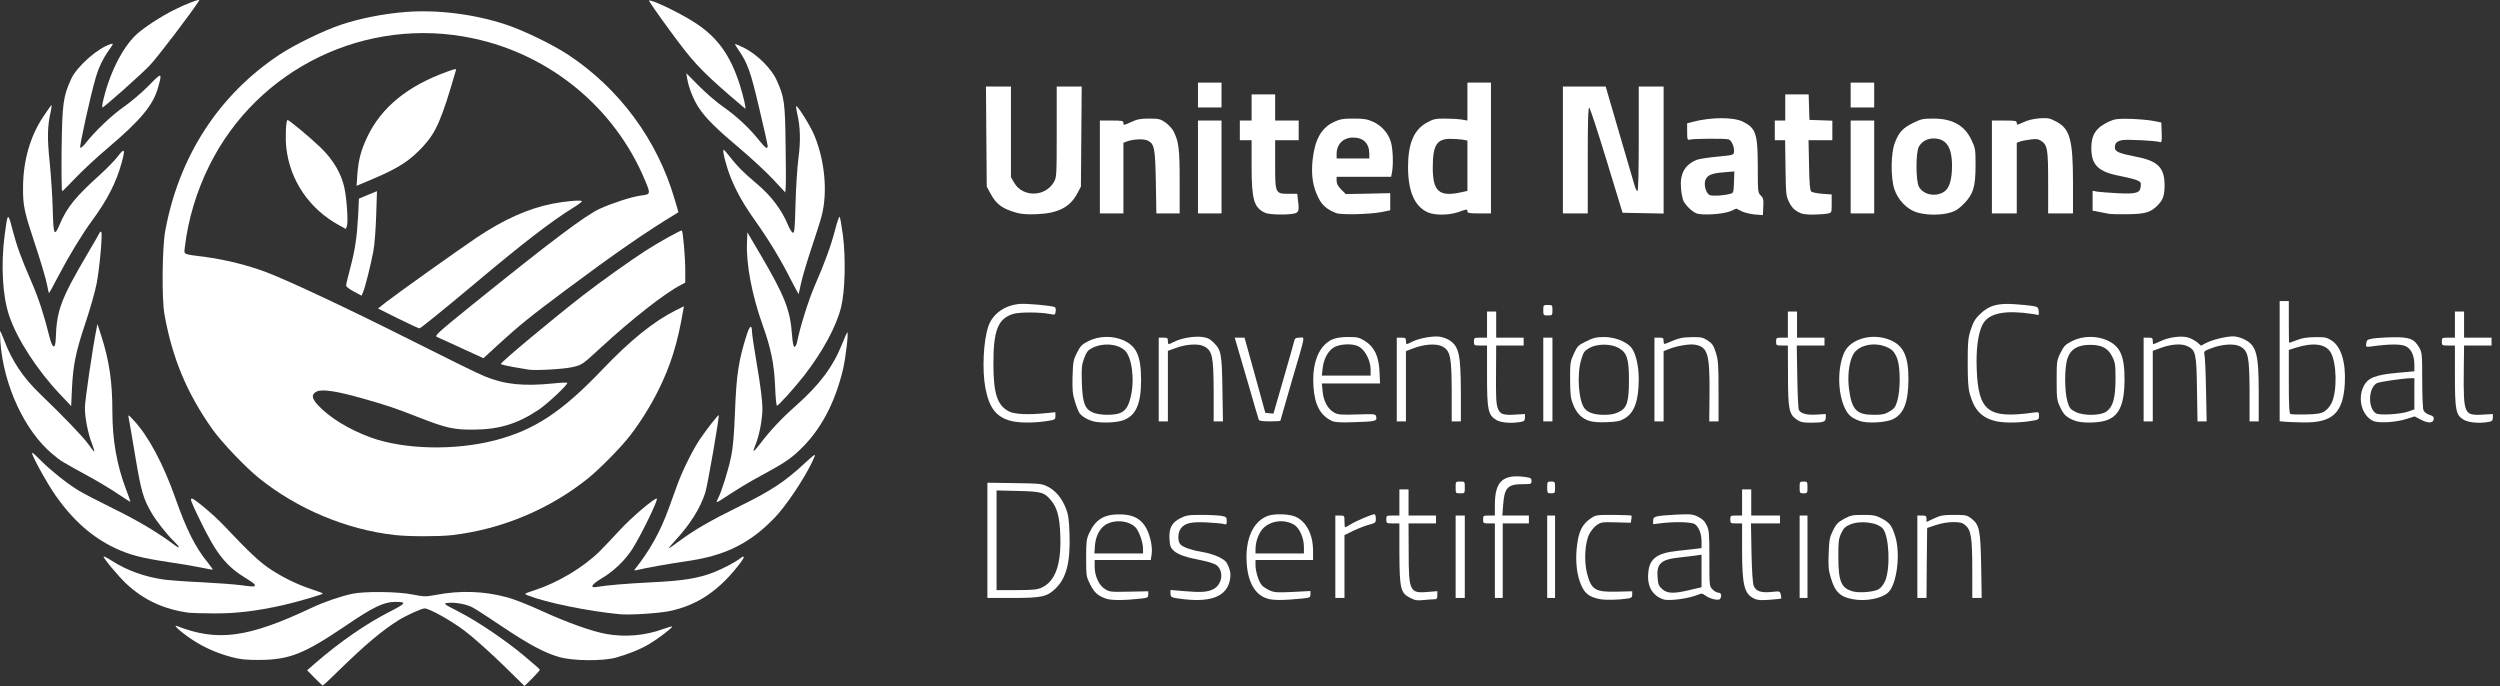 <svg width="328" height="90" viewBox="0 0 328 90" fill="none" xmlns="http://www.w3.org/2000/svg">
<rect x="0" y="0" width="328" height="90" fill="#333333" stroke="none"/>
<path d="M41.274 88.936L40.296 87.941L41.377 86.997C44.552 84.251 47.932 81.9 51.004 80.322C53.321 79.137 53.424 78.966 51.845 78.966C50.335 78.983 48.996 79.618 45.29 82.141C39.884 85.796 37.979 86.551 34.05 86.585C32.231 86.585 31.544 86.516 30.377 86.207C28.352 85.658 26.756 84.938 25.143 83.874C23.702 82.913 22.552 81.866 23.239 82.141C28.541 84.217 32.522 83.685 40.828 79.772C42.578 78.949 44.586 78.262 46.233 77.902C47.847 77.559 52.274 77.61 54.162 78.005C55.637 78.297 55.826 78.297 57.165 78.056C60.391 77.439 63.463 77.541 66.517 78.365C67.392 78.588 69.434 79.395 71.065 80.15C74.411 81.677 77.654 82.844 79.593 83.187C82.064 83.616 84.656 83.393 87.041 82.518C87.676 82.295 88.191 82.141 88.191 82.209C88.191 82.398 86.269 83.856 85.188 84.492C84.004 85.195 82.425 85.83 80.812 86.276C79.079 86.757 75.166 86.722 73.381 86.207C71.408 85.641 69.4 84.56 65.814 82.158C64.063 80.974 62.33 79.858 61.952 79.669C61.163 79.257 59.687 79 58.778 79.103C58.126 79.172 58.126 79.189 60.151 80.236C62.725 81.557 66.243 83.942 68.799 86.07C69.88 86.98 70.79 87.769 70.824 87.855C70.841 87.924 70.395 88.438 69.846 88.987L68.817 90L65.814 87.066C64.149 85.452 61.97 83.513 60.957 82.758C59.172 81.403 56.324 79.824 55.706 79.824C55.311 79.824 53.321 80.733 52.24 81.403C50.095 82.758 47.95 84.56 44.586 87.838C43.402 89.005 42.39 89.948 42.355 89.948C42.304 89.948 41.823 89.502 41.274 88.936Z" fill="white"/>
<path d="M81.24 80.579C77.155 80.184 71.664 79.069 69.227 78.108C68.713 77.902 68.73 77.902 70.188 77.421C73.226 76.426 76.538 74.435 78.665 72.342C79.146 71.878 80.313 70.626 81.291 69.579C82.784 67.949 85.753 65.409 86.165 65.409C86.456 65.409 84.054 70.351 82.904 72.119C81.943 73.594 80.433 75.019 78.837 75.945C77.602 76.683 77.344 77.181 78.288 77.009C79.592 76.786 82.166 76.563 85.615 76.392C89.631 76.203 91.656 75.86 93.595 75.105C94.865 74.607 96.409 73.8 97.096 73.268C97.696 72.805 97.748 73.028 97.199 73.766C94.453 77.421 91.553 79.412 87.795 80.184C86.302 80.476 82.595 80.716 81.24 80.579Z" fill="white"/>
<path d="M24.782 80.39C21.471 79.944 18.845 78.708 16.563 76.58C15.499 75.568 13.474 73.148 13.594 73.011C13.646 72.977 14.126 73.217 14.675 73.577C16.666 74.847 18.982 75.688 21.574 76.048C22.26 76.134 24.456 76.306 26.464 76.392C28.472 76.495 30.823 76.666 31.698 76.786C32.573 76.924 33.328 76.975 33.363 76.924C33.569 76.735 33.38 76.546 32.419 75.963C29.69 74.315 28.421 72.736 26.31 68.395C25.091 65.907 24.903 65.409 25.16 65.409C25.503 65.409 28.077 67.571 29.416 68.996C32.608 72.376 34.084 73.766 35.422 74.641C37.087 75.757 39.06 76.718 40.965 77.335C41.737 77.593 42.372 77.833 42.372 77.867C42.372 77.987 38.974 78.983 37.069 79.412C33.586 80.184 30.857 80.51 27.957 80.476C26.499 80.476 25.074 80.424 24.782 80.39Z" fill="white"/>
<path d="M145.095 78.537C144.031 78.159 143.567 77.747 143.018 76.649C142.521 75.654 142.503 75.551 142.503 73.217C142.503 71.072 142.538 70.729 142.898 69.956C143.722 68.172 144.837 67.468 146.879 67.485C148.458 67.485 149.471 67.931 150.174 68.944C150.809 69.836 151.255 71.655 151.101 72.685L150.981 73.474H147.291H143.619V74.349C143.619 75.568 144.185 76.803 144.975 77.284C145.558 77.661 145.747 77.679 148.132 77.627L150.655 77.576V78.005C150.655 78.365 150.569 78.434 149.848 78.519C147.6 78.777 145.747 78.794 145.095 78.537ZM149.968 72.05C149.968 71.123 149.453 69.682 148.956 69.167C148.029 68.257 146.107 68.12 144.957 68.91C144.237 69.407 143.739 70.42 143.653 71.621L143.585 72.616H146.776H149.968V72.05Z" fill="white"/>
<path d="M155.372 78.623C153.656 78.417 153.57 78.382 153.57 77.85V77.404L155.166 77.541C157.5 77.748 158.392 77.696 159.147 77.319C160.383 76.718 160.623 74.899 159.576 74.127C159.336 73.955 158.529 73.698 157.774 73.543C155.561 73.114 154.617 72.788 154.033 72.29C153.57 71.862 153.502 71.673 153.433 70.712C153.364 69.27 153.725 68.567 154.874 67.983C155.629 67.606 155.904 67.554 157.689 67.554C158.77 67.554 159.954 67.623 160.314 67.692C160.88 67.812 160.949 67.88 160.949 68.361C160.949 68.773 160.898 68.858 160.657 68.773C160.503 68.704 159.508 68.601 158.461 68.549C156.299 68.429 155.492 68.618 154.943 69.305C154.497 69.888 154.48 71.072 154.909 71.467C155.321 71.844 156.47 72.222 157.86 72.445C158.461 72.531 159.388 72.822 159.919 73.08C160.726 73.492 160.915 73.68 161.189 74.35C161.43 74.95 161.481 75.345 161.395 75.928C161.052 78.159 159.096 79.034 155.372 78.623Z" fill="white"/>
<path d="M166.268 78.537C164.689 78.039 163.745 76.443 163.574 73.972C163.333 70.728 164.414 68.326 166.422 67.657C167.332 67.365 169.168 67.434 169.974 67.794C171.416 68.446 172.274 70.145 172.274 72.29V73.474H168.499H164.723V74.161C164.723 74.967 165.152 76.34 165.564 76.803C165.719 76.975 166.165 77.267 166.56 77.455C167.194 77.73 167.538 77.764 169.614 77.661L171.931 77.541V77.97C171.931 78.382 171.862 78.416 170.953 78.519C168.361 78.777 167.023 78.777 166.268 78.537ZM171.073 71.741C171.073 70.591 170.506 69.287 169.803 68.858C168.584 68.12 166.92 68.257 165.839 69.201C165.204 69.767 164.723 70.986 164.723 72.05V72.616H167.898H171.073V71.741Z" fill="white"/>
<path d="M184.973 78.417C183.755 77.799 183.617 77.181 183.6 72.497V68.67H182.742C181.901 68.67 181.884 68.653 181.884 68.155C181.884 67.657 181.901 67.64 182.742 67.64H183.6V65.924V64.208H184.201H184.802V65.924V67.64H186.603H188.405V68.155V68.67H186.603H184.802L184.819 72.411C184.819 77.593 184.956 77.868 187.341 77.662L188.577 77.559V78.091C188.577 78.537 188.508 78.623 188.165 78.623C187.959 78.623 187.307 78.674 186.758 78.726C185.917 78.812 185.625 78.76 184.973 78.417Z" fill="white"/>
<path d="M210.012 78.623C208.433 78.348 207.798 77.816 207.266 76.289C206.803 74.968 206.683 73.217 206.923 71.432C207.146 69.699 207.609 68.79 208.622 68.069C209.377 67.554 209.394 67.554 211.676 67.554C212.929 67.571 213.993 67.606 214.045 67.64C214.079 67.692 214.079 67.915 214.027 68.155L213.959 68.584L212.037 68.532C210.252 68.481 210.063 68.498 209.514 68.876C209.171 69.099 208.742 69.631 208.502 70.094C207.935 71.227 207.815 73.612 208.21 75.191C208.776 77.387 209.274 77.696 212.14 77.627L214.148 77.576V78.005C214.148 78.365 214.045 78.451 213.598 78.52C212.397 78.708 210.767 78.743 210.012 78.623Z" fill="white"/>
<path d="M218.247 78.64C216.857 78.194 216.119 76.993 216.239 75.311C216.359 73.32 217.32 72.565 220.1 72.274C221.027 72.171 222.108 72.05 222.52 71.999L223.241 71.913V71.055C223.241 70.026 222.897 69.15 222.366 68.773C221.937 68.481 219.774 68.412 217.887 68.653L216.891 68.773V68.309C216.891 67.743 217.132 67.675 219.912 67.52C221.834 67.434 222.057 67.451 222.777 67.795C223.361 68.086 223.653 68.361 223.91 68.91C224.236 69.579 224.27 69.957 224.27 73.286C224.27 76.924 224.27 76.924 224.699 77.336C224.922 77.576 225.266 77.765 225.472 77.765C225.832 77.765 225.935 78.177 225.677 78.571C225.506 78.846 224.373 78.589 223.756 78.142C223.361 77.851 223.241 77.834 222.795 78.022C221.576 78.537 219.002 78.88 218.247 78.64ZM221.713 77.404L223.241 77.044V74.916V72.771L222.692 72.857C222.383 72.909 221.353 73.029 220.409 73.132C217.921 73.389 217.32 73.921 217.475 75.791C217.543 76.667 217.629 76.89 218.075 77.284C218.745 77.885 219.568 77.919 221.713 77.404Z" fill="white"/>
<path d="M230.192 78.554C228.853 77.954 228.562 76.821 228.562 72.153V68.67H227.789C227.051 68.67 227.017 68.653 227.017 68.155C227.017 67.657 227.051 67.64 227.789 67.64H228.562V65.924V64.208H229.162H229.763V65.924V67.64H231.65H233.538V68.155V68.67H231.633H229.728L229.797 72.497C229.849 75.002 229.952 76.495 230.089 76.856C230.363 77.576 231.05 77.799 232.44 77.662C233.504 77.542 233.521 77.559 233.641 78.005C233.692 78.263 233.727 78.503 233.692 78.52C233.658 78.554 232.972 78.64 232.165 78.692C231.101 78.777 230.569 78.743 230.192 78.554Z" fill="white"/>
<path d="M243.131 78.623C241.45 78.331 240.763 77.679 240.214 75.843C239.905 74.83 239.854 74.332 239.922 72.634C239.991 70.815 240.042 70.506 240.489 69.596C240.918 68.738 241.158 68.498 241.947 68.069C242.805 67.606 243.046 67.554 244.436 67.554C245.791 67.554 246.1 67.623 246.872 68.017C247.953 68.601 248.211 68.944 248.674 70.437C249.361 72.737 248.863 76.666 247.73 77.73C246.889 78.52 244.813 78.931 243.131 78.623ZM246.426 77.336C246.769 77.147 247.078 76.769 247.318 76.254C248.039 74.624 247.868 70.386 247.044 69.373C246.34 68.515 244.006 68.241 242.668 68.841C242.085 69.099 241.844 69.339 241.553 69.991C241.227 70.712 241.175 71.089 241.192 73.131C241.192 76.34 241.587 77.198 243.166 77.61C243.989 77.816 245.791 77.662 246.426 77.336Z" fill="white"/>
<path d="M129.546 70.883V63.333L133.116 63.384C136.565 63.436 136.702 63.453 137.526 63.882C138.538 64.414 139.328 65.375 139.86 66.731C140.169 67.537 140.254 68.172 140.323 70.077C140.443 73.784 139.911 75.826 138.487 77.216C137.354 78.297 136.702 78.451 132.858 78.451H129.546V70.883ZM136.668 77.096C138.487 76.255 139.276 73.99 139.105 70.077C139.019 67.812 138.693 66.611 137.921 65.684C137.028 64.586 136.651 64.483 133.545 64.414L130.748 64.345V70.883V77.422H133.373C135.535 77.422 136.102 77.353 136.668 77.096Z" fill="white"/>
<path d="M175.194 73.046V67.64H175.794C176.395 67.64 176.395 67.64 176.395 68.412C176.395 68.841 176.429 69.184 176.481 69.184C176.532 69.184 176.858 68.996 177.219 68.79C177.871 68.361 179.999 67.468 180.325 67.468C180.428 67.468 180.514 67.726 180.514 68.035C180.514 68.567 180.462 68.618 179.673 68.824C179.192 68.944 178.266 69.305 177.613 69.613L176.395 70.197V74.332V78.451H175.794H175.194V73.046Z" fill="white"/>
<path d="M190.98 73.046V67.64H191.581H192.181V73.046V78.451H191.581H190.98V73.046Z" fill="white"/>
<path d="M196.128 73.561V68.67H195.356C194.618 68.67 194.584 68.653 194.584 68.155C194.584 67.657 194.618 67.64 195.356 67.64H196.128V66.147C196.146 63.178 197.175 62.218 199.972 62.561C200.848 62.681 200.933 62.732 200.933 63.11C200.933 63.505 200.882 63.522 199.784 63.522C197.793 63.522 197.364 64.002 197.21 66.284L197.107 67.64H198.857H200.59V68.155V68.67H198.874H197.158V73.561V78.451H196.643H196.128V73.561Z" fill="white"/>
<path d="M202.993 73.046V67.64H203.508H204.023V73.046V78.451H203.508H202.993V73.046Z" fill="white"/>
<path d="M236.113 73.046V67.64H236.628H237.142V73.046V78.451H236.628H236.113V73.046Z" fill="white"/>
<path d="M251.556 73.046V67.64H252.156C252.671 67.64 252.757 67.692 252.757 68.052V68.481L253.752 68.017C254.593 67.623 254.953 67.554 256.378 67.554C257.905 67.554 258.059 67.588 258.626 68.017C259.707 68.841 259.844 69.528 259.93 74.298L259.999 78.451H259.381H258.763V74.779C258.763 70.557 258.609 69.545 257.854 68.91C257.442 68.567 257.184 68.498 256.223 68.498C255.503 68.515 254.662 68.653 253.958 68.893L252.843 69.27L252.791 73.869L252.757 78.451H252.156H251.556V73.046Z" fill="white"/>
<path d="M26.411 74.47C25.605 74.298 23.648 73.972 22.035 73.732C18.517 73.2 17.007 72.805 15.137 71.93C12.151 70.523 9.628 68.326 7.329 65.066C6.162 63.418 3.966 59.403 4.223 59.403C4.309 59.403 4.824 59.866 5.39 60.45C6.557 61.634 8.667 63.333 10.178 64.276C10.744 64.637 12.82 65.718 14.811 66.696C18.071 68.292 20.714 69.871 22.773 71.415C23.7 72.101 23.7 71.861 22.791 70.986C21.847 70.059 20.56 68.429 19.907 67.331C18.792 65.426 18.517 64.465 17.745 59.849C17.334 57.378 16.956 55.147 16.887 54.855C16.784 54.358 16.802 54.358 17.522 55.13C19.444 57.155 21.418 60.861 22.996 65.323C24.421 69.39 25.622 71.81 27.218 73.749C27.63 74.281 27.956 74.727 27.921 74.744C27.887 74.761 27.218 74.641 26.411 74.47Z" fill="white"/>
<path d="M83.316 74.658C85.238 72.256 86.628 69.768 87.743 66.696C88.086 65.752 88.601 64.328 88.893 63.521C89.579 61.668 90.883 59.042 91.81 57.652C92.72 56.314 94.213 54.392 94.298 54.478C94.418 54.581 92.823 63.761 92.531 64.637C91.879 66.679 90.558 68.772 88.635 70.866C88.086 71.449 87.692 71.93 87.743 71.93C87.812 71.93 88.412 71.518 89.099 71.003C91.038 69.562 93.149 68.326 97.13 66.37C101.18 64.379 102.964 63.195 105.487 60.861C106.568 59.849 107.014 59.506 106.911 59.797C106.208 61.634 103.925 65.272 102.141 67.365C101.592 68.017 100.51 69.064 99.755 69.682C97.01 71.913 94.195 73.045 89.991 73.646C87.537 74.006 84.74 74.504 83.642 74.778C83.213 74.881 83.161 74.864 83.316 74.658Z" fill="white"/>
<path d="M51.809 70.197C45.426 69.476 39.008 66.782 33.962 62.715C32.195 61.291 29.106 58.047 27.905 56.366C24.541 51.629 22.602 47.013 21.573 41.213C21.212 39.188 21.281 32.478 21.676 30.316C23.46 20.552 28.677 12.486 36.622 7.201C38.664 5.845 42.526 3.975 44.808 3.22C47.296 2.396 50.368 1.796 53.216 1.573C57.352 1.246 62.243 1.847 66.361 3.22C68.661 3.975 72.522 5.845 74.547 7.184C81.274 11.629 86.25 18.372 88.515 26.146L89.013 27.845L88.653 28.068C84.86 30.35 80.57 33.319 74.289 38.004C69.502 41.573 68.112 42.706 65.297 45.28L63.427 46.996L60.578 45.692C59.017 44.971 57.558 44.302 57.335 44.216C56.975 44.062 57.352 43.718 62.054 39.909C72.402 31.569 76.692 28.343 78.631 27.416C80.141 26.712 82.852 25.82 84.019 25.666C85.392 25.494 85.392 25.494 84.603 23.606C80.656 14.168 72.213 7.184 62.105 5.039C48.103 2.036 33.791 8.934 27.459 21.736C25.794 25.082 24.679 28.806 24.267 32.324C24.147 33.474 23.821 33.302 27.064 33.731C29.587 34.074 32.504 34.795 34.872 35.687C37.875 36.82 45.889 40.595 54.177 44.765C58.536 46.962 62.74 49.038 63.53 49.347C66.172 50.445 68.644 50.703 72.573 50.308C73.534 50.205 74.375 50.171 74.427 50.222C74.598 50.377 71.887 52.934 70.72 53.723C67.957 55.593 65.486 56.348 62.191 56.366C59.497 56.383 58.605 56.177 55.018 54.787C51.775 53.517 50.848 53.208 47.536 52.264C44.207 51.32 42.285 51.029 41.582 51.355C40.827 51.715 40.861 52.23 41.702 53.139C43.212 54.787 45.837 56.383 48.686 57.412C53.079 58.991 59.686 59.128 64.937 57.773C70.102 56.434 73.723 54.049 79.026 48.489C82.767 44.576 85.718 42.208 88.653 40.715L89.734 40.183L89.631 40.733C88.893 45.057 88.001 47.94 86.353 51.252C85.358 53.242 84.037 55.37 82.715 57.086C81.617 58.545 78.734 61.479 77.207 62.715C72.127 66.816 65.795 69.459 59.274 70.214C57.489 70.403 53.663 70.403 51.809 70.197Z" fill="white"/>
<path d="M15.43 64.774C14.537 64.174 12.804 63.127 11.569 62.458C8.085 60.553 7.982 60.501 6.867 59.557C3.246 56.537 0.466 50.565 0.054 44.885C-0.015 44.044 -0.015 43.392 0.037 43.444C0.088 43.495 0.328 44.079 0.586 44.731C1.581 47.373 3.04 49.553 5.253 51.681C8.359 54.667 10.899 57.309 11.569 58.253C11.946 58.785 12.306 59.231 12.358 59.231C12.427 59.231 12.289 58.785 12.083 58.253C11.551 56.915 11.139 54.855 11.139 53.483C11.139 52.556 12.135 45.795 12.65 43.186L12.787 42.5L13.336 44.216C14.348 47.408 14.743 50.171 14.743 53.946C14.743 57.773 15.327 61.033 16.562 64.276C16.888 65.117 17.128 65.821 17.111 65.838C17.077 65.855 16.322 65.375 15.43 64.774Z" fill="white"/>
<path d="M94.024 65.856C94.024 65.787 94.127 65.53 94.264 65.272C94.693 64.431 95.551 61.669 95.912 59.97C96.169 58.734 96.306 57.172 96.426 54.169C96.615 49.09 96.907 47.237 98.005 43.822C98.365 42.706 98.657 42.552 98.657 43.496C98.657 43.804 98.966 45.864 99.344 48.078C99.773 50.583 100.03 52.659 100.03 53.569C100.03 55.045 99.618 57.172 99.086 58.442C98.932 58.803 98.846 59.129 98.88 59.163C98.915 59.215 99.258 58.837 99.635 58.339C100.991 56.555 102.501 54.925 104.372 53.277C107.529 50.48 109.297 48.129 110.515 45.057C110.807 44.319 111.098 43.667 111.15 43.616C111.373 43.393 110.961 46.979 110.584 48.541C109.52 52.934 107.649 56.435 104.972 58.992C103.72 60.21 102.793 60.81 99.876 62.389C98.039 63.385 97.079 63.968 94.419 65.701C94.195 65.838 94.024 65.907 94.024 65.856Z" fill="white"/>
<path d="M190.98 63.951C190.98 63.179 190.98 63.179 191.581 63.179C192.181 63.179 192.181 63.179 192.181 63.951C192.181 64.723 192.181 64.723 191.581 64.723C190.98 64.723 190.98 64.723 190.98 63.951Z" fill="white"/>
<path d="M202.993 63.951C202.993 63.213 203.01 63.179 203.508 63.179C204.006 63.179 204.023 63.213 204.023 63.951C204.023 64.689 204.006 64.723 203.508 64.723C203.01 64.723 202.993 64.689 202.993 63.951Z" fill="white"/>
<path d="M236.113 63.951C236.113 63.213 236.13 63.179 236.628 63.179C237.125 63.179 237.142 63.213 237.142 63.951C237.142 64.689 237.125 64.723 236.628 64.723C236.13 64.723 236.113 64.689 236.113 63.951Z" fill="white"/>
<path d="M132.6 55.216C130.695 54.701 129.786 53.517 129.288 50.926C128.842 48.592 129.013 44.834 129.648 42.878C130.198 41.196 131.793 40.046 133.784 39.874C134.711 39.806 137.834 40.08 138.383 40.286C138.486 40.338 138.555 40.578 138.503 40.853C138.435 41.333 138.435 41.333 137.645 41.179C136.324 40.938 133.818 40.938 132.96 41.179C130.935 41.779 130.318 43.341 130.335 47.82C130.352 51.681 130.85 53.191 132.377 53.98C133.115 54.358 134.934 54.444 137.233 54.203L138.469 54.083V54.581C138.469 55.062 138.435 55.079 137.182 55.267C135.517 55.508 133.63 55.49 132.6 55.216Z" fill="white"/>
<path d="M143.531 55.302C142.759 55.113 141.952 54.65 141.643 54.221C141.489 53.998 141.214 53.311 141.026 52.659C140.717 51.698 140.682 51.149 140.717 49.399C140.785 47.477 140.82 47.219 141.3 46.275C141.764 45.366 141.935 45.194 142.845 44.731C144.2 44.062 145.968 44.027 147.358 44.628C149.125 45.417 149.709 46.704 149.709 49.879C149.709 53.122 148.971 54.667 147.169 55.199C146.277 55.473 144.423 55.508 143.531 55.302ZM146.963 54.186C147.684 53.877 148.061 53.311 148.353 52.059C148.902 49.759 148.49 46.739 147.529 45.932C146.517 45.074 144.681 44.954 143.291 45.658C142.725 45.949 142.553 46.172 142.244 46.996C141.918 47.871 141.884 48.249 141.935 50.136C142.021 52.831 142.313 53.637 143.342 54.1C144.2 54.495 146.122 54.53 146.963 54.186Z" fill="white"/>
<path d="M174.764 55.233C173.236 54.53 172.481 53.122 172.327 50.72C172.155 48.249 172.687 46.327 173.837 45.194C174.575 44.474 175.364 44.216 176.926 44.216C178.076 44.216 178.316 44.268 179.071 44.731C180.307 45.503 180.907 46.739 180.993 48.781L181.062 50.308H177.252H173.425L173.528 51.338C173.631 52.608 174.215 53.672 175.021 54.118C175.553 54.41 175.896 54.444 178.059 54.375C180.478 54.306 180.478 54.306 180.564 54.701C180.667 55.25 180.461 55.302 177.681 55.388C175.862 55.456 175.158 55.405 174.764 55.233ZM179.826 48.455C179.826 47.322 179.088 45.898 178.282 45.469C177.424 45.006 175.656 45.108 174.884 45.658C174.163 46.155 173.648 47.202 173.528 48.352L173.425 49.279H176.634H179.826V48.455Z" fill="white"/>
<path d="M196.334 55.113C195.236 54.444 195.099 53.826 195.099 49.33V45.331H194.241C193.4 45.331 193.383 45.314 193.383 44.816C193.383 44.319 193.4 44.302 194.241 44.302H195.099V42.586V40.87H195.699H196.3V42.586V44.302H198.102H199.904V44.816V45.331H198.102H196.3L196.283 48.386C196.249 52.316 196.283 53.019 196.557 53.688C196.849 54.358 197.261 54.495 198.874 54.392L200.075 54.323V54.787C200.075 55.164 199.972 55.267 199.543 55.353C198.394 55.576 196.918 55.473 196.334 55.113Z" fill="white"/>
<path d="M208.502 55.216C207.507 54.89 206.855 54.221 206.391 53.071C206.065 52.247 206.014 51.784 205.997 49.793C205.997 47.597 206.014 47.425 206.494 46.396C206.958 45.4 207.061 45.297 208.107 44.782C209.034 44.319 209.429 44.233 210.441 44.216C211.78 44.216 213.238 44.748 213.959 45.52C214.577 46.19 215.006 47.906 215.006 49.776C214.989 52.573 214.439 54.135 213.17 54.89C212.535 55.267 212.157 55.336 210.836 55.388C209.772 55.439 209 55.37 208.502 55.216ZM212.363 54.066C213.461 53.551 213.719 52.728 213.719 49.879C213.719 47.082 213.461 46.275 212.38 45.658C211.351 45.074 209.566 45.074 208.519 45.658C207.867 46.035 207.747 46.207 207.455 47.185C206.855 49.141 207.112 52.711 207.936 53.637C208.416 54.169 209.188 54.41 210.441 54.427C211.316 54.427 211.831 54.324 212.363 54.066Z" fill="white"/>
<path d="M235.752 55.061C234.722 54.375 234.585 53.688 234.585 49.244L234.568 45.331H233.796C233.058 45.331 233.023 45.314 233.023 44.816C233.023 44.319 233.058 44.302 233.796 44.302H234.568V42.586V40.87H235.168H235.769V42.586V44.302H237.571H239.373V44.816V45.331H237.554H235.735L235.803 49.416C235.838 51.646 235.924 53.603 236.009 53.774C236.232 54.255 237.056 54.478 238.343 54.392L239.544 54.323V54.787C239.544 55.353 239.235 55.456 237.554 55.456C236.558 55.456 236.232 55.387 235.752 55.061Z" fill="white"/>
<path d="M243.971 55.216C242.873 54.821 242.444 54.426 241.998 53.448C241.106 51.492 241.071 48.317 241.929 46.327C242.736 44.422 245.722 43.615 248.073 44.645C249.754 45.383 250.389 46.79 250.389 49.742C250.372 52.71 249.806 54.255 248.433 54.958C247.506 55.456 244.967 55.593 243.971 55.216ZM247.884 53.997C248.536 53.62 248.673 53.431 248.931 52.573C249.343 51.2 249.343 48.3 248.931 47.099C248.742 46.55 248.433 46.069 248.158 45.88C246.494 44.714 243.834 45.091 243.096 46.584C242.564 47.648 242.375 49.416 242.599 51.097C242.959 53.791 243.594 54.426 245.876 54.426C246.923 54.426 247.283 54.358 247.884 53.997Z" fill="white"/>
<path d="M261.681 55.216C259.948 54.752 259.021 53.757 258.455 51.732C258.232 50.977 258.163 49.982 258.163 47.648C258.163 44.885 258.197 44.422 258.558 43.272C258.901 42.225 259.124 41.848 259.776 41.213C260.943 40.08 262.058 39.754 264.324 39.909C265.285 39.977 266.366 40.08 266.743 40.149C267.361 40.269 267.43 40.321 267.481 40.852C267.515 41.161 267.464 41.385 267.395 41.333C267.31 41.282 266.434 41.144 265.456 41.041C262.488 40.749 260.72 41.282 260.068 42.672C259.502 43.855 259.244 45.915 259.347 48.455C259.553 53.963 260.84 54.958 266.76 54.135C267.515 54.032 267.515 54.049 267.515 54.547C267.515 55.061 267.498 55.078 266.228 55.267C264.564 55.507 262.676 55.49 261.681 55.216Z" fill="white"/>
<path d="M272.287 55.216C271.189 54.821 270.76 54.444 270.296 53.431C269.867 52.505 269.833 52.316 269.833 49.879C269.833 47.356 269.85 47.288 270.348 46.275C270.811 45.366 270.983 45.194 271.892 44.731C273.248 44.062 275.015 44.027 276.405 44.628C278.19 45.417 278.756 46.704 278.739 49.879C278.722 53.122 278.001 54.667 276.2 55.199C275.153 55.508 273.145 55.525 272.287 55.216ZM276.388 53.98C277.229 53.346 277.538 52.23 277.555 49.793C277.555 47.837 277.521 47.58 277.126 46.79C276.56 45.675 275.77 45.246 274.209 45.246C272.613 45.246 271.686 45.795 271.274 46.962C270.845 48.129 270.845 51.372 271.257 52.711C271.515 53.551 271.635 53.706 272.321 54.049C273.368 54.581 275.633 54.547 276.388 53.98Z" fill="white"/>
<path d="M299.829 55.336L299.091 55.268V47.374V39.497H299.691H300.292V42.243C300.292 43.753 300.309 44.989 300.344 44.989C300.361 44.989 300.807 44.817 301.322 44.628C302.008 44.354 302.677 44.251 303.741 44.234C305.08 44.216 305.269 44.268 305.938 44.697C307.173 45.503 307.791 47.58 307.637 50.36C307.414 54.187 306.006 55.491 302.197 55.422C301.287 55.405 300.223 55.371 299.829 55.336ZM304.925 53.998C305.286 53.775 305.68 53.346 305.903 52.882C306.659 51.338 306.59 47.545 305.766 46.207C305.097 45.109 303.484 44.903 301.202 45.624L300.292 45.915V50.068C300.292 53.226 300.344 54.255 300.515 54.324C300.618 54.375 301.528 54.392 302.523 54.375C303.964 54.341 304.445 54.272 304.925 53.998Z" fill="white"/>
<path d="M311.36 55.233C309.902 54.547 309.284 52.367 310.09 50.72C310.622 49.587 311.635 49.175 314.501 48.918L316.766 48.712V47.888C316.766 46.653 316.354 45.76 315.616 45.417C314.998 45.125 313.42 45.125 311.137 45.452C310.399 45.537 310.382 45.537 310.451 45.057C310.502 44.628 310.588 44.542 311.275 44.422C311.704 44.353 312.905 44.267 313.934 44.25C316.131 44.216 316.749 44.456 317.401 45.606C317.761 46.241 317.795 46.464 317.795 49.827C317.795 51.784 317.864 53.568 317.95 53.791C318.053 54.066 318.345 54.289 318.739 54.426C319.237 54.581 319.34 54.701 319.306 54.993C319.237 55.542 318.551 55.559 317.59 55.044L316.8 54.632L315.702 54.975C314.295 55.422 312.064 55.542 311.36 55.233ZM315.959 53.997L316.766 53.706V51.663V49.621H316.303C315.187 49.656 312.184 50.085 311.841 50.274C310.708 50.891 310.64 53.568 311.738 54.238C312.167 54.512 314.93 54.358 315.959 53.997Z" fill="white"/>
<path d="M323.252 55.078C322.205 54.478 322.085 53.843 322.085 49.244V45.331H321.227C320.386 45.331 320.369 45.314 320.369 44.816C320.369 44.319 320.386 44.302 321.227 44.302H322.085V42.586V40.87H322.686H323.286V42.586V44.302H325.088H326.89V44.816V45.331H325.088H323.286L323.252 48.214C323.201 51.904 323.269 53.019 323.544 53.688C323.836 54.358 324.247 54.495 325.86 54.392L327.062 54.323V54.787C327.062 55.164 326.959 55.267 326.53 55.353C325.363 55.576 323.904 55.456 323.252 55.078Z" fill="white"/>
<path d="M152.025 49.793V44.302H152.626C153.158 44.302 153.227 44.353 153.227 44.731C153.227 45.246 153.244 45.246 154.067 44.834C154.994 44.353 156.779 44.062 157.774 44.216C158.426 44.302 158.769 44.473 159.25 44.971C160.228 45.932 160.314 46.464 160.382 51.132L160.451 55.284H159.851H159.233V51.389C159.216 46.807 159.061 46.035 158.032 45.469C157.276 45.04 155.646 45.143 154.205 45.675L153.227 46.035V50.668V55.284H152.626H152.025V49.793Z" fill="white"/>
<path d="M165.154 55.078C165.102 54.958 164.484 52.848 163.781 50.394C163.06 47.94 162.374 45.572 162.236 45.126L161.996 44.302H162.631H163.283L164.656 49.244L166.012 54.169L166.544 54.221L167.076 54.272L168.38 49.759C169.1 47.27 169.735 45.04 169.787 44.782C169.89 44.37 169.993 44.302 170.508 44.302C171.228 44.302 171.366 43.581 169.427 50.188C168.637 52.899 167.985 55.164 167.985 55.199C167.985 55.25 167.367 55.284 166.612 55.284C165.668 55.284 165.205 55.216 165.154 55.078Z" fill="white"/>
<path d="M183.257 49.794V44.302H183.858C184.39 44.302 184.459 44.354 184.459 44.731C184.459 45.246 184.476 45.246 185.282 44.834C186.157 44.388 187.891 44.062 188.834 44.165C189.263 44.217 189.881 44.44 190.207 44.663C191.426 45.486 191.649 46.585 191.666 51.475V55.285H191.065H190.465V51.389C190.448 46.808 190.293 46.035 189.263 45.469C188.491 45.04 186.878 45.143 185.454 45.692L184.459 46.07V50.669V55.285H183.858H183.257V49.794Z" fill="white"/>
<path d="M202.479 49.793V44.302H203.079H203.68V49.793V55.285H203.079H202.479V49.793Z" fill="white"/>
<path d="M217.063 49.793V44.302H217.664C218.196 44.302 218.265 44.353 218.265 44.748C218.265 45.108 218.316 45.177 218.574 45.074C220.341 44.319 220.667 44.25 221.971 44.233C223.207 44.216 223.43 44.268 224.065 44.679C224.666 45.091 224.82 45.314 225.129 46.292C225.438 47.288 225.472 47.888 225.472 51.355V55.285H224.871H224.254L224.288 51.629C224.322 46.447 224.065 45.538 222.418 45.229C221.714 45.091 220.067 45.366 219.003 45.778L218.265 46.069V50.686V55.285H217.664H217.063V49.793Z" fill="white"/>
<path d="M281.243 49.793V44.302H281.844C282.376 44.302 282.444 44.353 282.444 44.731C282.444 44.971 282.479 45.16 282.513 45.16C282.547 45.16 282.994 44.971 283.491 44.748C284.607 44.216 286.305 44.01 287.146 44.302C287.49 44.405 288.004 44.697 288.279 44.92L288.777 45.349L289.463 44.988C290.304 44.559 292.071 44.13 292.998 44.13C293.393 44.13 294.028 44.302 294.457 44.525C296.053 45.332 296.344 46.413 296.344 51.544V55.285H295.744H295.143V51.389C295.126 46.807 294.971 46.035 293.942 45.469C293.17 45.04 291.539 45.143 290.115 45.692C289.171 46.052 289.12 46.104 289.223 46.516C289.291 46.756 289.394 48.832 289.429 51.132L289.514 55.285H288.914H288.313L288.245 51.132C288.176 46.361 288.09 45.949 286.992 45.417C286.185 45.04 284.847 45.143 283.405 45.675L282.444 46.035V50.669V55.285H281.844H281.243V49.793Z" fill="white"/>
<path d="M7.88 51.732C4.911 48.609 2.234 44.49 1.204 41.419C0.329 38.845 0.106 34.778 0.604 30.899C0.999 27.862 1.05 27.828 1.599 29.99C2.183 32.238 2.766 33.851 4.105 36.923C5.066 39.136 5.769 41.299 6.473 44.13C6.867 45.743 7.262 45.898 7.314 44.473C7.434 40.715 7.966 39.274 11.466 33.319C12.324 31.86 13.062 30.591 13.097 30.488C13.131 30.402 13.217 30.367 13.285 30.436C13.474 30.625 13.079 35.087 12.685 37.18C12.479 38.227 11.827 40.544 11.226 42.328C9.939 46.155 9.596 47.854 9.441 50.977L9.338 53.277L7.88 51.732Z" fill="white"/>
<path d="M101.695 50.703C101.575 47.785 101.146 45.675 100.048 42.62C98.658 38.725 97.868 34.589 98.006 31.775L98.057 30.488L99.773 33.405C102.948 38.811 103.686 40.681 103.909 43.907C103.995 44.988 104.098 45.503 104.235 45.503C104.355 45.503 104.492 45.246 104.561 44.954C104.938 42.998 106.054 39.446 106.843 37.609C108.199 34.503 109.005 32.29 109.555 30.196C109.812 29.184 110.087 28.394 110.155 28.429C110.224 28.48 110.413 29.544 110.584 30.814C110.979 33.886 110.876 38.21 110.344 40.338C109.709 42.86 107.941 46.121 105.539 49.227C104.269 50.857 102.141 53.225 101.935 53.225C101.85 53.225 101.747 52.093 101.695 50.703Z" fill="white"/>
<path d="M69.314 48.489C69.073 48.455 68.164 48.3 67.306 48.146C66.431 47.991 65.71 47.82 65.71 47.751C65.71 47.511 72.591 41.779 76.435 38.793C78.872 36.906 82.682 34.194 84.758 32.856C86.525 31.723 89.374 30.144 89.46 30.247C89.614 30.419 89.906 33.817 89.906 35.361V37.077L89.357 37.369C87.246 38.45 82.905 41.848 78.718 45.709C76.384 47.854 76.367 47.871 75.114 48.163C73.913 48.437 70.206 48.643 69.314 48.489Z" fill="white"/>
<path d="M52.206 41.779L49.597 40.475L50.661 39.634C52.257 38.399 59.996 32.89 62.536 31.174C66.037 28.823 69.28 27.364 72.455 26.73C74.102 26.404 76.35 26.198 76.35 26.404C76.35 26.472 75.818 26.884 75.166 27.279C72.335 29.029 68.611 31.895 62.159 37.318C58.366 40.492 55.157 43.101 55.037 43.084C54.917 43.084 53.647 42.483 52.206 41.779Z" fill="white"/>
<path d="M202.479 40.698C202.479 40.029 202.496 40.012 203.079 40.012C203.663 40.012 203.68 40.029 203.68 40.698C203.68 41.367 203.663 41.384 203.079 41.384C202.496 41.384 202.479 41.367 202.479 40.698Z" fill="white"/>
<path d="M46.405 38.244C45.804 37.918 45.392 37.592 45.41 37.438C45.41 37.3 45.667 36.288 45.942 35.207C46.594 32.753 46.834 31.105 46.988 28.274L47.091 26.06L48.276 25.563L49.459 25.082L49.357 28.223C49.305 29.939 49.151 32.049 48.996 32.89C48.67 34.675 47.932 37.609 47.641 38.313L47.435 38.793L46.405 38.244Z" fill="white"/>
<path d="M103.755 36.683C102.485 34.143 100.907 31.552 99.225 29.167C97.509 26.747 96.617 25.151 95.844 23.229C95.278 21.788 94.763 19.814 94.935 19.66C94.969 19.608 95.312 19.986 95.69 20.484C96.685 21.771 97.509 22.611 99.191 24.019C101.164 25.666 102.554 27.502 103.395 29.544C103.601 30.059 103.893 30.505 104.03 30.54C104.236 30.574 104.287 29.991 104.373 26.764C104.425 24.654 104.596 21.977 104.751 20.793C105.06 18.51 105.008 16.674 104.596 14.906C104.476 14.374 104.407 13.928 104.476 13.928C104.716 13.928 106.398 16.657 106.861 17.807C108.217 21.101 108.595 25.186 107.822 28.24C107.685 28.824 107.067 30.763 106.467 32.547C105.866 34.349 105.248 36.426 105.094 37.181C104.939 37.936 104.802 38.553 104.785 38.588C104.768 38.605 104.304 37.747 103.755 36.683Z" fill="white"/>
<path d="M6.164 37.318C6.044 36.666 5.392 34.452 4.705 32.375C3.178 27.776 3.006 27.056 3.024 24.653C3.024 21.135 3.95 17.875 5.701 15.267C6.25 14.426 6.747 13.756 6.764 13.791C6.799 13.825 6.747 14.203 6.662 14.614C6.215 16.536 6.181 18.098 6.524 21.341C6.696 23.126 6.885 25.906 6.919 27.519C7.005 30.848 7.125 31.123 7.828 29.458C8.789 27.176 9.888 25.837 13.268 22.783C14.092 22.028 15.104 20.998 15.482 20.483C16.357 19.334 16.46 19.557 15.945 21.41C15.259 23.915 14.058 26.266 12.067 28.96C10.797 30.694 9.064 33.525 7.674 36.185C7.022 37.438 6.456 38.467 6.421 38.467C6.404 38.467 6.284 37.953 6.164 37.318Z" fill="white"/>
<path d="M44.481 29.544C40.602 27.433 38.046 23.692 37.565 19.402C37.411 18.081 37.514 15.867 37.719 15.747C37.84 15.661 40.688 18.029 42.095 19.385C43.76 21.015 44.807 22.8 45.202 24.722C45.51 26.215 45.699 29.183 45.51 29.664L45.373 30.041L44.481 29.544Z" fill="white"/>
<path d="M133.373 27.914C131.486 27.382 130.696 26.799 129.924 25.34L129.461 24.482L129.409 17.927L129.358 11.354H131.005H132.636V17.309V23.246L133.065 23.984C134.197 25.923 137.166 25.855 138.281 23.864C138.625 23.263 138.642 22.972 138.642 17.292V11.354H140.272H141.919L141.868 17.927L141.816 24.482L141.353 25.357C140.392 27.193 138.796 28 135.982 28.103C134.815 28.154 133.974 28.085 133.373 27.914Z" fill="white"/>
<path d="M166.012 27.931C164.519 27.262 164.21 26.215 164.21 21.822V18.39H163.438H162.666V17.103V15.816H163.438H164.21V14.1V12.384H165.755H167.299V14.1V15.816H168.844H170.388V17.103V18.39H168.844H167.299V21.565C167.299 25.391 167.316 25.426 169.084 25.426H170.199L170.302 26.352C170.474 27.622 170.388 27.897 169.788 28.017C168.844 28.223 166.544 28.171 166.012 27.931Z" fill="white"/>
<path d="M175.278 27.948C174.077 27.467 173.459 26.935 172.961 25.923C172.223 24.464 172 22.92 172.223 20.895C172.532 18.252 173.373 16.776 175.003 16.004C175.827 15.627 176.187 15.558 177.594 15.558C178.933 15.558 179.379 15.627 180.134 15.97C181.25 16.468 182.159 17.48 182.485 18.63C182.743 19.505 182.828 21.41 182.64 22.559L182.519 23.195H178.95H175.364V23.726C175.364 24.104 175.535 24.43 175.964 24.859L176.565 25.46L179.482 25.408L182.399 25.34V26.472V27.587L181.335 27.811C179.774 28.119 175.913 28.223 175.278 27.948ZM179.654 20.209C179.654 18.819 178.899 18.046 177.509 18.046C176.239 18.046 175.364 18.922 175.364 20.191V20.792H177.509H179.654V20.209Z" fill="white"/>
<path d="M187.292 27.845C185.593 27.073 184.735 25.099 184.735 21.908C184.735 18.802 185.508 17.017 187.224 16.073C188.03 15.627 188.322 15.558 189.523 15.558C190.278 15.558 191.256 15.61 191.72 15.678L192.526 15.816V13.328V10.839H194.071H195.615V19.419V28H194.071C192.818 28 192.526 27.948 192.526 27.742C192.526 27.416 192.475 27.416 191.325 27.828C190.089 28.257 188.219 28.274 187.292 27.845ZM191.668 25.237L192.526 25.048V21.736V18.441L191.891 18.321C191.531 18.27 190.81 18.218 190.278 18.218C188.493 18.218 187.979 19.059 187.979 21.994C187.979 25.117 188.82 25.855 191.668 25.237Z" fill="white"/>
<path d="M222.555 27.983C221.989 27.759 221.217 27.004 220.891 26.404C220.754 26.129 220.599 25.374 220.548 24.722C220.376 22.783 221.062 21.582 222.641 20.964C222.933 20.844 224.117 20.672 225.301 20.552C227.326 20.363 227.446 20.346 227.498 19.969C227.583 19.351 227.206 18.424 226.794 18.287C226.382 18.15 222.144 18.184 221.663 18.321C221.389 18.407 221.354 18.287 221.354 17.292V16.176L222.006 16.005C224.512 15.352 227.463 15.335 228.716 15.987C230.381 16.828 230.621 17.583 230.621 21.942C230.621 25.168 230.638 25.288 231.016 25.649C231.342 25.975 231.393 26.181 231.342 27.125L231.29 28.223L230.226 28.137C229.626 28.085 228.853 27.897 228.476 27.708L227.807 27.365L227.034 27.708C226.125 28.103 223.259 28.291 222.555 27.983ZM227.017 25.426C227.429 25.323 227.446 25.254 227.498 23.916L227.549 22.491L226.125 22.611C224.563 22.731 223.997 22.972 223.74 23.641C223.516 24.276 223.842 25.409 224.323 25.597C224.7 25.752 226.142 25.666 227.017 25.426Z" fill="white"/>
<path d="M235.855 27.777C235.375 27.519 235.031 27.142 234.74 26.541C234.328 25.717 234.311 25.529 234.259 22.045L234.208 18.39H233.521H232.852V17.103V15.816H233.538H234.225V14.1V12.384H235.769H237.297L237.348 14.066L237.4 15.73L238.91 15.781L240.403 15.833V17.103V18.39H238.841H237.279L237.348 21.65C237.382 24.018 237.468 24.962 237.623 25.117C237.743 25.237 238.395 25.374 239.081 25.426L240.317 25.512V26.713C240.317 27.897 240.317 27.914 239.802 28.017C239.527 28.085 238.669 28.137 237.914 28.154C236.799 28.154 236.421 28.103 235.855 27.777Z" fill="white"/>
<path d="M251.385 27.828C250.132 27.399 249 26.198 248.536 24.808C248.039 23.263 248.073 20.037 248.622 18.681C249.154 17.326 249.669 16.776 251.008 16.124C252.054 15.61 252.295 15.558 253.702 15.558C256.19 15.575 257.752 16.45 258.661 18.372C259.176 19.453 259.193 19.608 259.193 21.65C259.193 24.499 258.901 25.46 257.683 26.712C256.997 27.416 256.568 27.691 255.864 27.896C254.594 28.274 252.569 28.24 251.385 27.828ZM255.126 25.116C255.778 24.636 256.104 23.52 256.104 21.736C256.104 19.282 255.332 18.166 253.685 18.166C252.861 18.166 252.226 18.51 251.78 19.196C251.334 19.865 251.334 23.709 251.763 24.499C252.363 25.597 254.028 25.889 255.126 25.116Z" fill="white"/>
<path d="M276.783 28.068C276.543 28.017 275.942 27.914 275.462 27.811L274.552 27.639V26.335V25.031L275.205 25.151C275.548 25.203 276.766 25.288 277.899 25.357C280.318 25.46 280.782 25.323 280.867 24.43C280.919 23.933 280.85 23.847 280.353 23.641C280.044 23.504 279.1 23.281 278.259 23.109C275.308 22.56 274.381 21.685 274.381 19.402C274.381 17.669 275.016 16.725 276.698 15.953C277.453 15.61 277.779 15.559 279.443 15.593C280.49 15.627 281.828 15.73 282.446 15.85L283.562 16.073L283.613 17.395C283.647 18.424 283.613 18.716 283.442 18.647C282.91 18.459 279.014 18.253 278.414 18.39C277.693 18.544 277.47 18.785 277.47 19.385C277.47 19.883 278.07 20.14 280.112 20.535C283.098 21.084 283.991 21.959 283.991 24.31C283.991 25.597 283.802 26.181 283.167 26.85C282.223 27.845 281.537 28.068 279.272 28.103C278.139 28.12 277.024 28.103 276.783 28.068Z" fill="white"/>
<path d="M144.303 21.907V15.816H145.847C147.254 15.816 147.392 15.85 147.392 16.142C147.392 16.468 147.443 16.45 148.387 16.021C149.193 15.644 149.605 15.558 150.772 15.558C152.042 15.558 152.231 15.61 152.917 16.073C153.312 16.365 153.792 16.88 153.981 17.24C154.668 18.647 154.771 19.522 154.771 23.847V27.999H153.243H151.716L151.647 23.932C151.562 19.436 151.459 18.904 150.618 18.458C150.069 18.184 148.679 18.235 147.786 18.578L147.392 18.733V23.366V27.999H145.847H144.303V21.907Z" fill="white"/>
<path d="M157.174 21.907V15.815H158.718H160.263V21.907V27.999H158.718H157.174V21.907Z" fill="white"/>
<path d="M205.053 19.677V11.354H207.85H210.664L212.432 17.412C213.393 20.724 214.302 23.813 214.439 24.276C214.56 24.722 214.748 25.082 214.834 25.082C214.937 25.082 215.006 22.491 215.006 18.218V11.354H216.636H218.266V19.677V28.017L215.572 27.965L212.878 27.914L210.784 21.05C209.635 17.292 208.622 14.168 208.502 14.134C208.365 14.083 208.313 15.884 208.313 21.033V28H206.683H205.053V19.677Z" fill="white"/>
<path d="M242.806 21.907V15.815H244.35H245.895V21.907V27.999H244.35H242.806V21.907Z" fill="white"/>
<path d="M261.338 21.908V15.816H262.968C264.444 15.816 264.598 15.85 264.598 16.142C264.598 16.434 264.65 16.416 265.474 16.039C266.04 15.764 266.778 15.593 267.567 15.524C268.683 15.455 268.906 15.49 269.746 15.936C271.583 16.88 271.977 18.321 271.977 24.036V28H270.347H268.717V23.967C268.717 19.574 268.631 19.025 267.79 18.476C267.43 18.235 267.138 18.201 266.366 18.304C265.834 18.373 265.216 18.493 264.993 18.579L264.598 18.733V23.366V28H262.968H261.338V21.908Z" fill="white"/>
<path d="M101.421 23.521C100.528 22.56 98.589 20.775 97.131 19.54C94.007 16.914 92.6 15.524 91.691 14.151C90.987 13.087 90.37 11.543 90.164 10.342L90.043 9.604L91.725 11.303C92.669 12.246 94.076 13.465 94.883 14.014C96.547 15.164 98.315 16.794 99.55 18.356C100.425 19.437 100.717 19.643 100.717 19.145C100.717 18.991 100.22 16.742 99.602 14.168C98.486 9.415 98.092 8.3 96.925 6.601C96.65 6.206 96.427 5.846 96.427 5.794C96.427 5.726 96.993 5.966 97.68 6.309C99.362 7.167 101.232 9.02 101.901 10.53C102.897 12.744 103 13.413 103.068 18.819C103.12 21.565 103.12 24.122 103.085 24.516L103.034 25.254L101.421 23.521Z" fill="white"/>
<path d="M8.084 19.557C8.17 13.533 8.29 12.658 9.337 10.359C10.092 8.711 12.838 6.292 14.537 5.777C14.914 5.674 14.897 5.725 14.348 6.498C13.524 7.647 12.941 8.849 12.546 10.239C11.86 12.555 10.401 19.248 10.521 19.368C10.607 19.454 10.899 19.196 11.207 18.819C12.443 17.24 14.588 15.181 16.201 14.048C17.145 13.396 18.638 12.126 19.513 11.234C21.229 9.466 21.298 9.483 20.766 11.388C20.114 13.774 18.518 15.713 14.142 19.419C12.735 20.603 10.83 22.371 9.92 23.332C9.011 24.293 8.222 25.082 8.153 25.082C8.084 25.082 8.05 22.594 8.084 19.557Z" fill="white"/>
<path d="M46.885 22.886C47.023 20.981 47.366 19.694 48.189 17.961C50.043 14.065 53.492 11.268 58.674 9.398C59.773 9.003 59.893 8.986 59.807 9.243C57.971 15.61 57.233 17.326 55.568 19.145C53.784 21.084 52.394 21.994 48.979 23.452L46.782 24.379L46.885 22.886Z" fill="white"/>
<path d="M95.655 12.452C91.828 9.123 90.782 7.973 87.864 3.975C86.32 1.881 85.119 0.131 85.153 0.08C85.376 -0.126 88.997 1.59 91.022 2.877C94.076 4.799 95.81 7.184 97.079 11.182C97.543 12.675 97.92 14.288 97.766 14.254C97.749 14.254 96.788 13.43 95.655 12.452Z" fill="white"/>
<path d="M13.456 13.55C14.262 9.81 16.013 6.275 17.901 4.524C18.879 3.615 21.092 2.173 22.808 1.315C24.507 0.457 26.309 -0.212 26.137 0.062C25.262 1.47 20.595 7.613 19.651 8.574C18.433 9.844 13.645 14.1 13.439 14.1C13.387 14.1 13.405 13.842 13.456 13.55Z" fill="white"/>
<path d="M157.174 12.47V10.839H158.718H160.263V12.47V14.1H158.718H157.174V12.47Z" fill="white"/>
<path d="M242.806 12.47V10.839H244.35H245.895V12.47V14.1H244.35H242.806V12.47Z" fill="white"/>
</svg>
